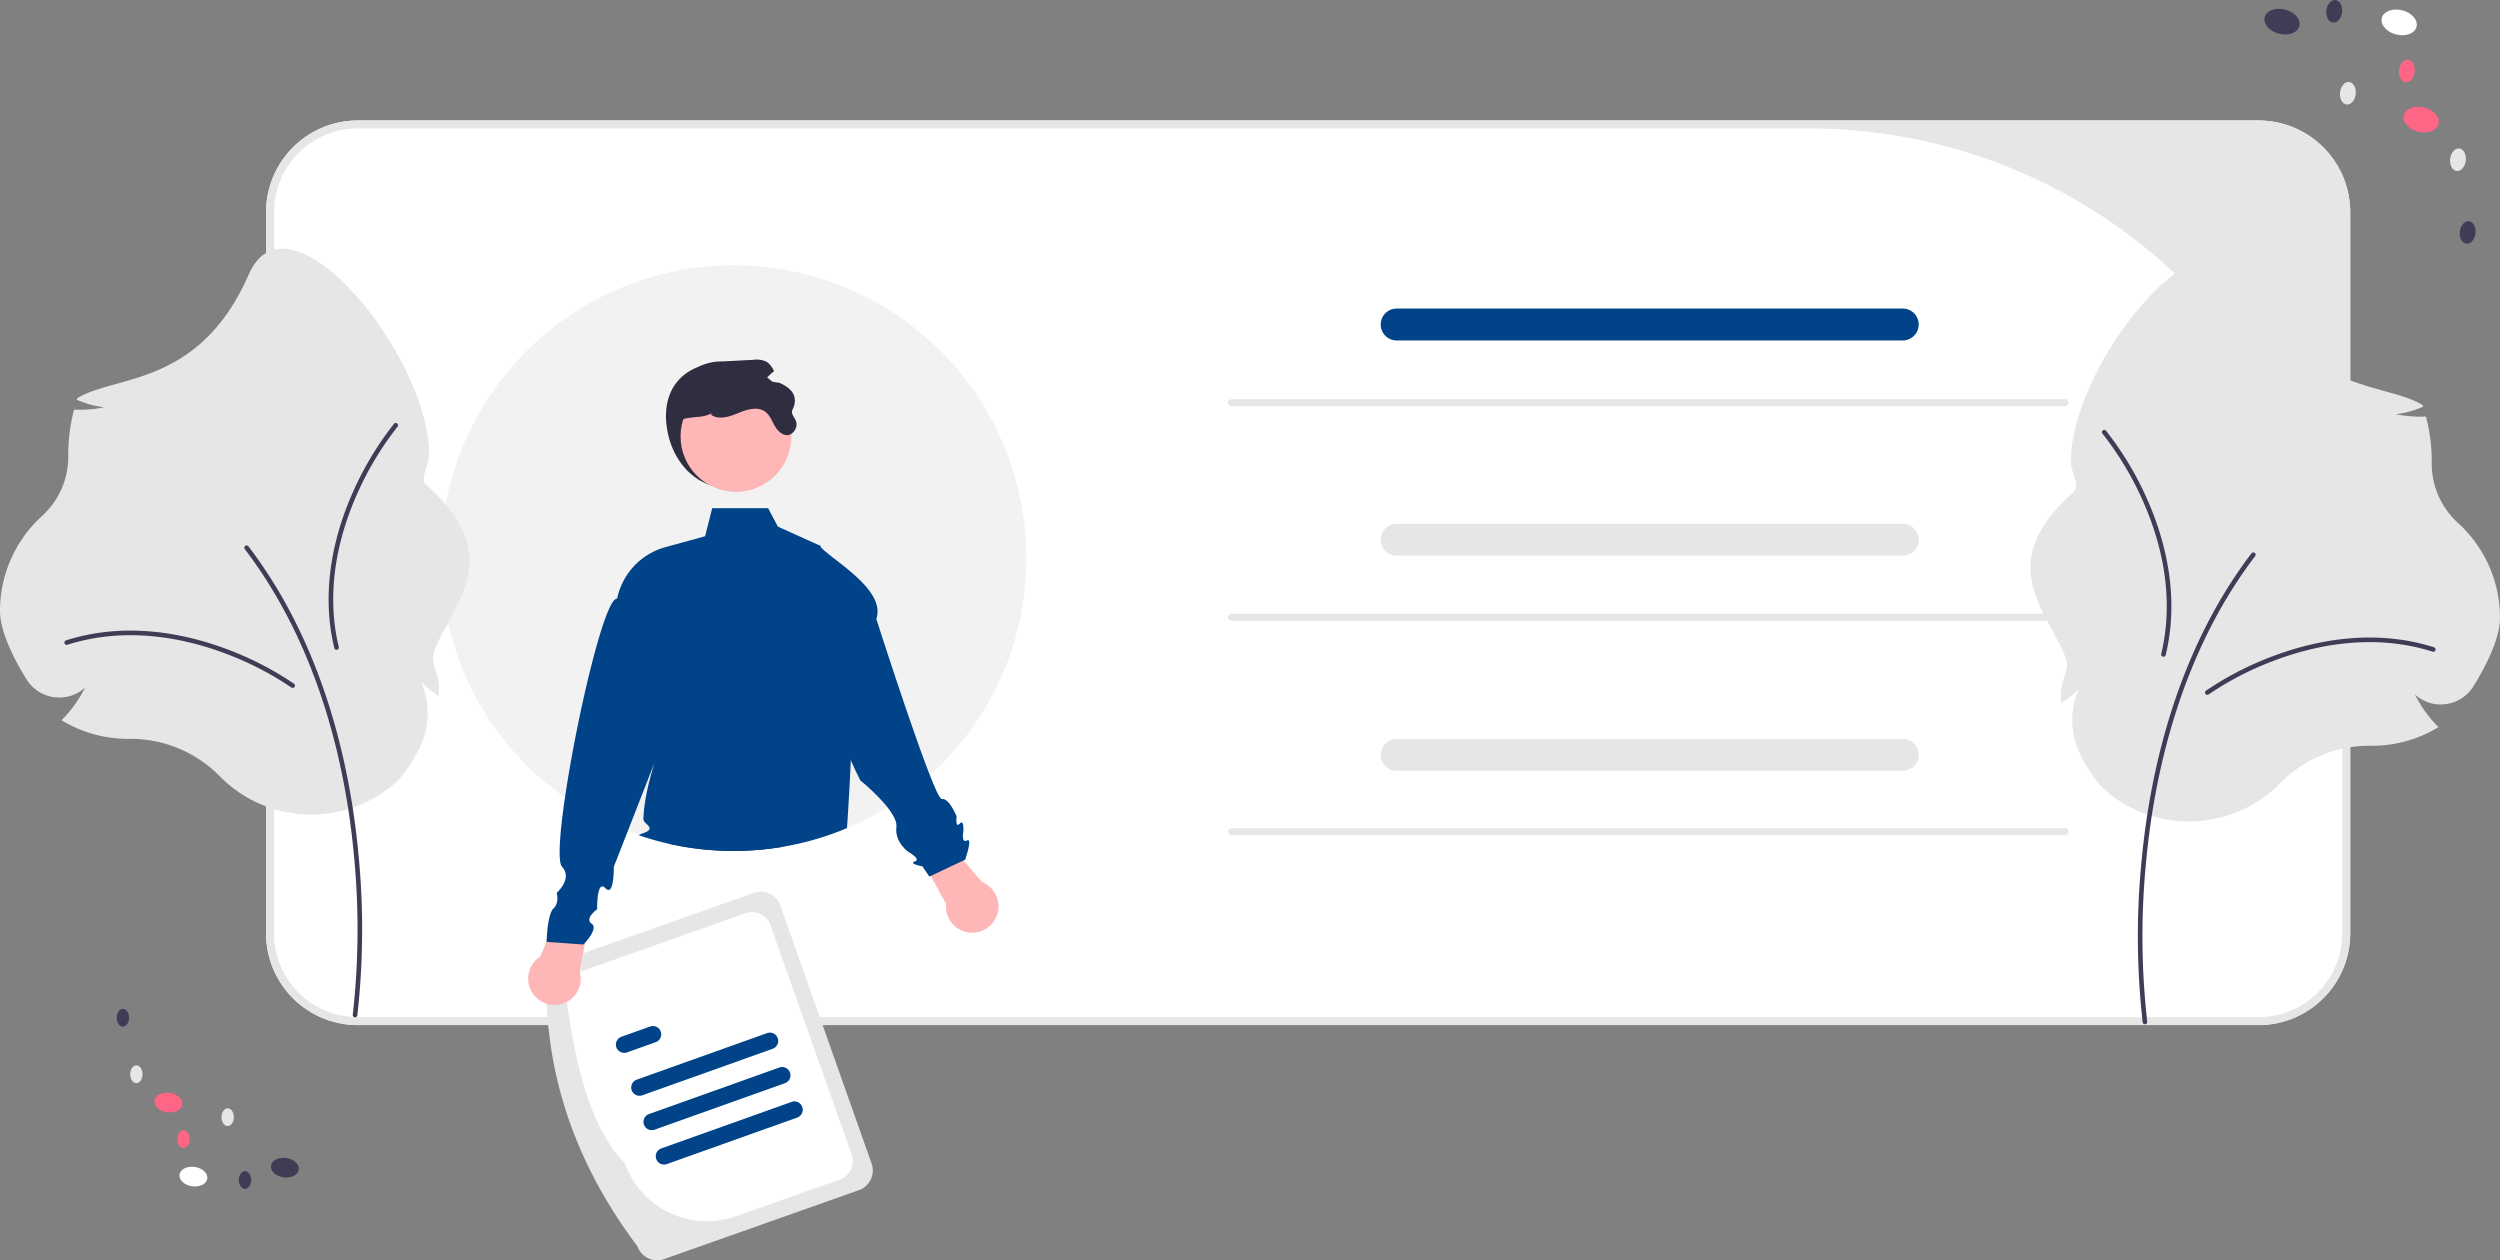 <?xml version="1.0" encoding="UTF-8"?>
<svg xmlns="http://www.w3.org/2000/svg" xmlns:xlink="http://www.w3.org/1999/xlink" width="722.452" height="364.196" viewBox="0 0 722.452 364.196" role="img">
  <rect x="0" y="0" width="722.452" height="364.196" fill="#808080" stroke="none"/>
  <path d="M891.457,564.133H342.148a26.516,26.516,0,0,1-26.487-26.487V329.208a26.517,26.517,0,0,1,26.487-26.487h549.309a26.517,26.517,0,0,1,26.487,26.487V537.646A26.516,26.516,0,0,1,891.457,564.133Z" transform="translate(-238.774 -267.902)" fill="#fff"></path>
  <path d="M891.457,564.133H342.148a26.516,26.516,0,0,1-26.487-26.487V329.208a26.517,26.517,0,0,1,26.487-26.487h549.309a26.517,26.517,0,0,1,26.487,26.487V537.646A26.516,26.516,0,0,1,891.457,564.133ZM342.148,305.025a24.183,24.183,0,0,0-24.183,24.183V537.646a24.183,24.183,0,0,0,24.183,24.183h549.309a24.183,24.183,0,0,0,24.183-24.183V459.054A154.029,154.029,0,0,0,761.612,305.025Z" transform="translate(-238.774 -267.902)" fill="#e6e6e6"></path>
  <ellipse cx="294.666" cy="607.921" rx="2.825" ry="4.061" transform="translate(-588.121 544.086) rotate(-81.722)" fill="#fff"></ellipse>
  <ellipse cx="321.092" cy="605.343" rx="2.825" ry="4.061" transform="translate(-562.949 568.029) rotate(-81.722)" fill="#3f3d56"></ellipse>
  <ellipse cx="287.43" cy="586.528" rx="2.825" ry="4.061" transform="translate(-573.145 518.612) rotate(-81.722)" fill="#ff6584"></ellipse>
  <ellipse cx="278.18" cy="578.336" rx="2.567" ry="1.785" transform="translate(-541.016 584.233) rotate(-89.567)" fill="#e6e6e6"></ellipse>
  <ellipse cx="274.286" cy="562.013" rx="2.567" ry="1.785" transform="translate(-528.559 564.141) rotate(-89.567)" fill="#3f3d56"></ellipse>
  <ellipse cx="304.567" cy="590.74" rx="2.567" ry="1.785" transform="translate(-527.232 622.93) rotate(-89.567)" fill="#e6e6e6"></ellipse>
  <ellipse cx="291.797" cy="597.115" rx="2.567" ry="1.785" transform="translate(-546.281 616.488) rotate(-89.567)" fill="#ff6584"></ellipse>
  <ellipse cx="309.574" cy="608.9" rx="2.567" ry="1.785" transform="translate(-540.424 645.959) rotate(-89.567)" fill="#3f3d56"></ellipse>
  <ellipse cx="932.083" cy="274.371" rx="3.601" ry="5.177" transform="translate(198.373 842.589) rotate(-75.779)" fill="#fff"></ellipse>
  <ellipse cx="898.239" cy="274.153" rx="3.601" ry="5.177" transform="translate(173.054 809.618) rotate(-75.779)" fill="#3f3d56"></ellipse>
  <ellipse cx="938.434" cy="302.45" rx="3.601" ry="5.177" transform="translate(175.945 869.926) rotate(-75.779)" fill="#ff6584"></ellipse>
  <ellipse cx="949.079" cy="314.056" rx="3.272" ry="2.276" transform="translate(292.799 954.489) rotate(-83.624)" fill="#e6e6e6"></ellipse>
  <ellipse cx="951.862" cy="335.264" rx="3.272" ry="2.276" transform="matrix(0.111, -0.994, 0.994, 0.111, 274.197, 976.107)" fill="#3f3d56"></ellipse>
  <ellipse cx="917.262" cy="294.848" rx="3.272" ry="2.276" transform="translate(283.604 905.793) rotate(-83.624)" fill="#e6e6e6"></ellipse>
  <ellipse cx="934.294" cy="288.45" rx="3.272" ry="2.276" transform="translate(305.104 917.032) rotate(-83.624)" fill="#ff6584"></ellipse>
  <ellipse cx="913.311" cy="271.163" rx="3.272" ry="2.276" transform="translate(303.631 880.812) rotate(-83.624)" fill="#3f3d56"></ellipse>
  <path d="M535.375,429.186a84.291,84.291,0,0,1-21.627,56.497v.012a86.56,86.56,0,0,1-6.242,6.265,83.405,83.405,0,0,1-7.025,5.7q-2.557,1.865-5.251,3.524-3.196,1.986-6.576,3.674-2.505,1.261-5.113,2.349a84.486,84.486,0,0,1-32.786,6.599,84.498,84.498,0,0,1-18.898-2.119,81.105,81.105,0,0,1-8.476-2.418c-1.071-.357-2.142-.748-3.201-1.163a83.499,83.499,0,0,1-18.138-9.731,84.618,84.618,0,1,1,133.331-69.188Z" transform="translate(-238.774 -267.902)" fill="#f2f2f2"></path>
  <path d="M788.633,366.284h-146.252a4.606,4.606,0,0,1,0-9.213h146.252a4.606,4.606,0,0,1,0,9.213Z" transform="translate(-238.774 -267.902)" fill="#004389"></path>
  <path d="M788.633,428.47h-146.252a4.606,4.606,0,0,1,0-9.213h146.252a4.606,4.606,0,0,1,0,9.213Z" transform="translate(-238.774 -267.902)" fill="#e6e6e6"></path>
  <path d="M788.633,490.656h-146.252a4.606,4.606,0,0,1,0-9.213h146.252a4.606,4.606,0,0,1,0,9.213Z" transform="translate(-238.774 -267.902)" fill="#e6e6e6"></path>
  <path d="M422.995,628.076c-16.511-21.961-26.054-46.519-26.366-74.518a6.041,6.041,0,0,1,3.676-7.702l56.277-19.912a6.041,6.041,0,0,1,7.702,3.676l26.366,74.518a6.041,6.041,0,0,1-3.676,7.702L430.696,631.752A6.041,6.041,0,0,1,422.995,628.076Z" transform="translate(-238.774 -267.902)" fill="#e6e6e6"></path>
  <path d="M419.348,604.041c-9.93-10.04-14.181-27.948-16.951-47.907a5.658,5.658,0,0,1,3.443-7.213l48.366-17.113a5.658,5.658,0,0,1,7.213,3.443l23.463,66.311a5.658,5.658,0,0,1-3.443,7.213L451.476,619.376A25.202,25.202,0,0,1,419.348,604.041Z" transform="translate(-238.774 -267.902)" fill="#fff"></path>
  <path d="M462.066,570.973,424.39,584.421a2.4,2.4,0,1,1-1.614-4.521L460.452,566.452a2.4,2.4,0,1,1,1.614,4.521Z" transform="translate(-238.774 -267.902)" fill="#004389"></path>
  <path d="M428.254,569.066l-8.289,2.959a2.4,2.4,0,1,1-1.614-4.521l8.289-2.959a2.4,2.4,0,1,1,1.614,4.521Z" transform="translate(-238.774 -267.902)" fill="#004389"></path>
  <path d="M469.16,590.849l-37.676,13.448a2.4,2.4,0,0,1-1.614-4.521l37.676-13.448a2.4,2.4,0,0,1,1.614,4.521Z" transform="translate(-238.774 -267.902)" fill="#004389"></path>
  <path d="M465.613,580.911l-37.676,13.448a2.4,2.4,0,0,1-1.614-4.521l37.676-13.448a2.4,2.4,0,1,1,1.614,4.521Z" transform="translate(-238.774 -267.902)" fill="#004389"></path>
  <path d="M431.402,390.902c1.227,9.899,8.086,18.061,18.061,18.061a18.061,18.061,0,0,0,18.061-18.061c0-9.975-8.129-17.138-18.061-18.061C438.924,371.863,429.826,378.193,431.402,390.902Z" transform="translate(-238.774 -267.902)" fill="#2f2e41"></path>
  <path d="M465.185,512.572a85.234,85.234,0,0,1-33.327-.887C437.052,508.818,452.806,510.58,465.185,512.572Z" transform="translate(-238.774 -267.902)" fill="#2f2e41"></path>
  <path d="M394.891,544.34l8.675-20.966,6.835,3.797-4.128,21.327a7.596,7.596,0,1,1-11.383-4.159Z" transform="translate(-238.774 -267.902)" fill="#ffb6b6"></path>
  <path d="M484.636,487.606v.012c-.311,7.301-.737,14.245-1.094,19.589a84.486,84.486,0,0,1-32.786,6.599,84.498,84.498,0,0,1-18.898-2.119,81.105,81.105,0,0,1-8.476-2.418,5.229,5.229,0,0,1,1.244-.587c4.146-1.405.046-2.683.081-4.019.127-4.883,1.474-10.744,3.213-16.364L420.181,508.104l-4.031,10.295s.138,8.89-2.418,6.173c-2.568-2.718-2.384,6.08-2.384,6.08a8.011,8.011,0,0,0-2.027,2.096,1.778,1.778,0,0,0-.242,1.232v.012a1.539,1.539,0,0,0,.645.806c1.739,1.175-.76,4.284-1.866,5.516-.299.334-.495.53-.495.53l-10.629-.76v-.207c.046-1.255.334-7.865,1.981-9.443,1.808-1.739.921-4.491.921-4.491s4.721-4.18,1.555-7.577c-1.267-1.37-.702-9.489.852-19.992,3.397-23.17,11.539-57.948,15.063-57.453a19.547,19.547,0,0,1,13.946-14.902l11.481-3.155,2.05-8.096h16.168l2.81,5.32,11.781,5.32.15.069.369.161.138.438s-.012.012,0,.012l6.553,20.579C485.499,450.052,485.384,469.837,484.636,487.606Z" transform="translate(-238.774 -267.902)" fill="#004389"></path>
  <path d="M512.168,529.073l-10.948-19.874,7.236-2.964,14.072,16.549a7.596,7.596,0,1,1-10.36,6.288Z" transform="translate(-238.774 -267.902)" fill="#ffb6b6"></path>
  <path d="M475.344,425.25c1.948,3.499,19.758,12.499,16.671,21.534,0,0,16.732,52.348,18.908,52.006s4.299,5.066,4.299,5.066-.462,3.529.896,2.063,1.032,2.378,1.032,2.378-.65,3.393,1.073,2.471-.542,5.571-.542,5.571L507.326,521.213l-1.968-2.929s-4.205-.801-2.226-1.435-1.861-2.769-1.861-2.769-4.016-2.73-3.457-7.25-10.423-13.408-10.423-13.408c-7.55-14.906-11.68-30.21-11.666-45.997Z" transform="translate(-238.774 -267.902)" fill="#004389"></path>
  <circle cx="212.685" cy="126.118" r="16.015" fill="#ffb6b6"></circle>
  <path d="M434.875,395.765c.507,3.48,3.473,8.336,2.779,8.336s-5.633-14.347-.695-15.282c3.582-.679,4.383-.083,7.731-1.535l-.472.445c2.216,1.612,5.3.618,7.829-.431,2.535-1.042,5.613-2.035,7.836-.431,1.396,1.007,1.987,2.758,2.855,4.244.868,1.493,2.473,2.904,4.126,2.445a3.266,3.266,0,0,0,2.084-3.23c-.007-1.375-1.798-2.684-1.195-3.918,1.787-3.657.18-6.149-3.716-7.87q-2.126-.323-4.251-.66a12.057,12.057,0,0,1,2.667-2.681,6.095,6.095,0,0,0-2.153-2.758,6.76,6.76,0,0,0-3.848-.556q-4.397.229-8.787.458a15.5,15.5,0,0,0-6.349,1.236c-2.417,1.243-4.001,3.668-5.154,6.134C433.576,385.255,433.986,389.715,434.875,395.765Z" transform="translate(-238.774 -267.902)" fill="#2f2e41"></path>
  <path d="M835.501,385.26H594.65a1,1,0,0,1,0-2H835.501a1,1,0,0,1,0,2Z" transform="translate(-238.774 -267.902)" fill="#e6e6e6"></path>
  <path d="M835.501,447.26H594.65a1,1,0,0,1,0-2H835.501a1,1,0,0,1,0,2Z" transform="translate(-238.774 -267.902)" fill="#e6e6e6"></path>
  <path d="M835.501,509.26H594.65a1,1,0,0,1,0-2H835.501a1,1,0,0,1,0,2Z" transform="translate(-238.774 -267.902)" fill="#e6e6e6"></path>
  <path d="M871.35,505.296a36.998,36.998,0,0,1-24.046-8.879c-2.235-1.914-4.617-5.24-7.079-9.887a22.611,22.611,0,0,1-.717-19.52,25.945,25.945,0,0,1-4.285,3.514l-.783.521-.045-.939c-.03-.611-.045-1.22-.045-1.81,0-3.476,2.629-7.004,1.417-10.217-5.111-13.542-21.32-27.001,2.172-47.96,2.173-1.939-.73-5.815-.73-8.749,0-28.748,40.63-78.482,52.146-52.136,14.201,32.492,38.669,29.017,49.508,35.728l.157.475-.463.187a27.945,27.945,0,0,1-7.425,1.975,35.407,35.407,0,0,0,8.279.694l.431-.015.105.419a52.374,52.374,0,0,1,1.555,12.674l-.002.462a23.093,23.093,0,0,0,7.628,17.219A37.084,37.084,0,0,1,961.226,446.416c0,6.094-4.142,14.094-7.617,19.732a11.158,11.158,0,0,1-8.191,5.247,10.897,10.897,0,0,1-8.794-2.841,36.036,36.036,0,0,0,6.355,8.997l.474.489-.589.343a36.971,36.971,0,0,1-18.638,5.033l-.383-.001a36.091,36.091,0,0,0-25.891,10.568A37.279,37.279,0,0,1,871.35,505.296Z" transform="translate(-238.774 -267.902)" fill="#e6e6e6"></path>
  <path d="M858.62,563.89a.665.665,0,0,1-.658-.572,222.787,222.787,0,0,1-.31-46.711c2.297-24.512,9.672-59.817,31.766-88.813a.665.665,0,1,1,1.059.807c-21.903,28.745-29.219,63.792-31.5,88.131a221.28,221.28,0,0,0,.303,46.399.666.666,0,0,1-.66.759Z" transform="translate(-238.774 -267.902)" fill="#3f3d56"></path>
  <path d="M876.65,468.695a.665.665,0,0,1-.392-1.204,91.709,91.709,0,0,1,20.246-10.306c11.17-4.089,28.156-7.797,45.643-2.231a.665.665,0,1,1-.404,1.268c-17.128-5.451-33.807-1.805-44.782,2.213a90.203,90.203,0,0,0-19.921,10.133A.663.663,0,0,1,876.65,468.695Z" transform="translate(-238.774 -267.902)" fill="#3f3d56"></path>
  <path d="M846.196,392.845a.665.665,0,0,1,1.172-.477,91.71,91.71,0,0,1,11.738,19.451c4.883,10.847,9.804,27.522,5.513,45.364a.665.665,0,1,1-1.294-.311c4.203-17.477-.634-33.849-5.432-44.506A90.203,90.203,0,0,0,846.351,393.225.663.663,0,0,1,846.196,392.845Z" transform="translate(-238.774 -267.902)" fill="#3f3d56"></path>
  <path d="M302.048,491.984A36.091,36.091,0,0,0,276.157,481.416l-.383.001A36.971,36.971,0,0,1,257.136,476.384l-.589-.343.474-.489a36.036,36.036,0,0,0,6.355-8.997,10.897,10.897,0,0,1-8.794,2.841,11.158,11.158,0,0,1-8.191-5.247c-3.475-5.638-7.617-13.638-7.617-19.732a37.084,37.084,0,0,1,12.099-27.364,23.093,23.093,0,0,0,7.628-17.219l-.002-.462a52.374,52.374,0,0,1,1.555-12.674l.105-.419.431.015a35.406,35.406,0,0,0,8.279-.694,27.945,27.945,0,0,1-7.425-1.975l-.463-.187.157-.475c10.839-6.711,35.306-3.236,49.508-35.728,11.515-26.347,52.146,23.388,52.146,52.136,0,2.933-2.903,6.81-.73,8.749,23.493,20.959,7.283,34.417,2.172,47.959-1.213,3.213,1.417,6.74,1.417,10.217,0,.59-.015,1.199-.045,1.81l-.045.939-.783-.521a25.944,25.944,0,0,1-4.285-3.514,22.611,22.611,0,0,1-.717,19.52c-2.462,4.647-4.844,7.973-7.079,9.887a36.963,36.963,0,0,1-50.648-2.433Z" transform="translate(-238.774 -267.902)" fill="#e6e6e6"></path>
  <path d="M341.38,561.891a.665.665,0,0,0,.658-.572,222.787,222.787,0,0,0,.31-46.711c-2.297-24.512-9.672-59.817-31.766-88.813a.665.665,0,1,0-1.059.807c21.903,28.745,29.219,63.792,31.5,88.131a221.28,221.28,0,0,1-.303,46.399.666.666,0,0,0,.66.759Z" transform="translate(-238.774 -267.902)" fill="#3f3d56"></path>
  <path d="M323.35,466.696a.665.665,0,0,0,.392-1.204,91.709,91.709,0,0,0-20.246-10.306c-11.17-4.089-28.156-7.797-45.643-2.231a.665.665,0,1,0,.404,1.268c17.128-5.451,33.807-1.805,44.782,2.213a90.203,90.203,0,0,1,19.921,10.133A.663.663,0,0,0,323.35,466.696Z" transform="translate(-238.774 -267.902)" fill="#3f3d56"></path>
  <path d="M353.804,390.846a.665.665,0,0,0-1.172-.477,91.71,91.71,0,0,0-11.738,19.451c-4.883,10.847-9.804,27.522-5.513,45.364a.665.665,0,1,0,1.294-.311c-4.203-17.477.634-33.849,5.432-44.506A90.202,90.202,0,0,1,353.649,391.226.663.663,0,0,0,353.804,390.846Z" transform="translate(-238.774 -267.902)" fill="#3f3d56"></path>
</svg>
